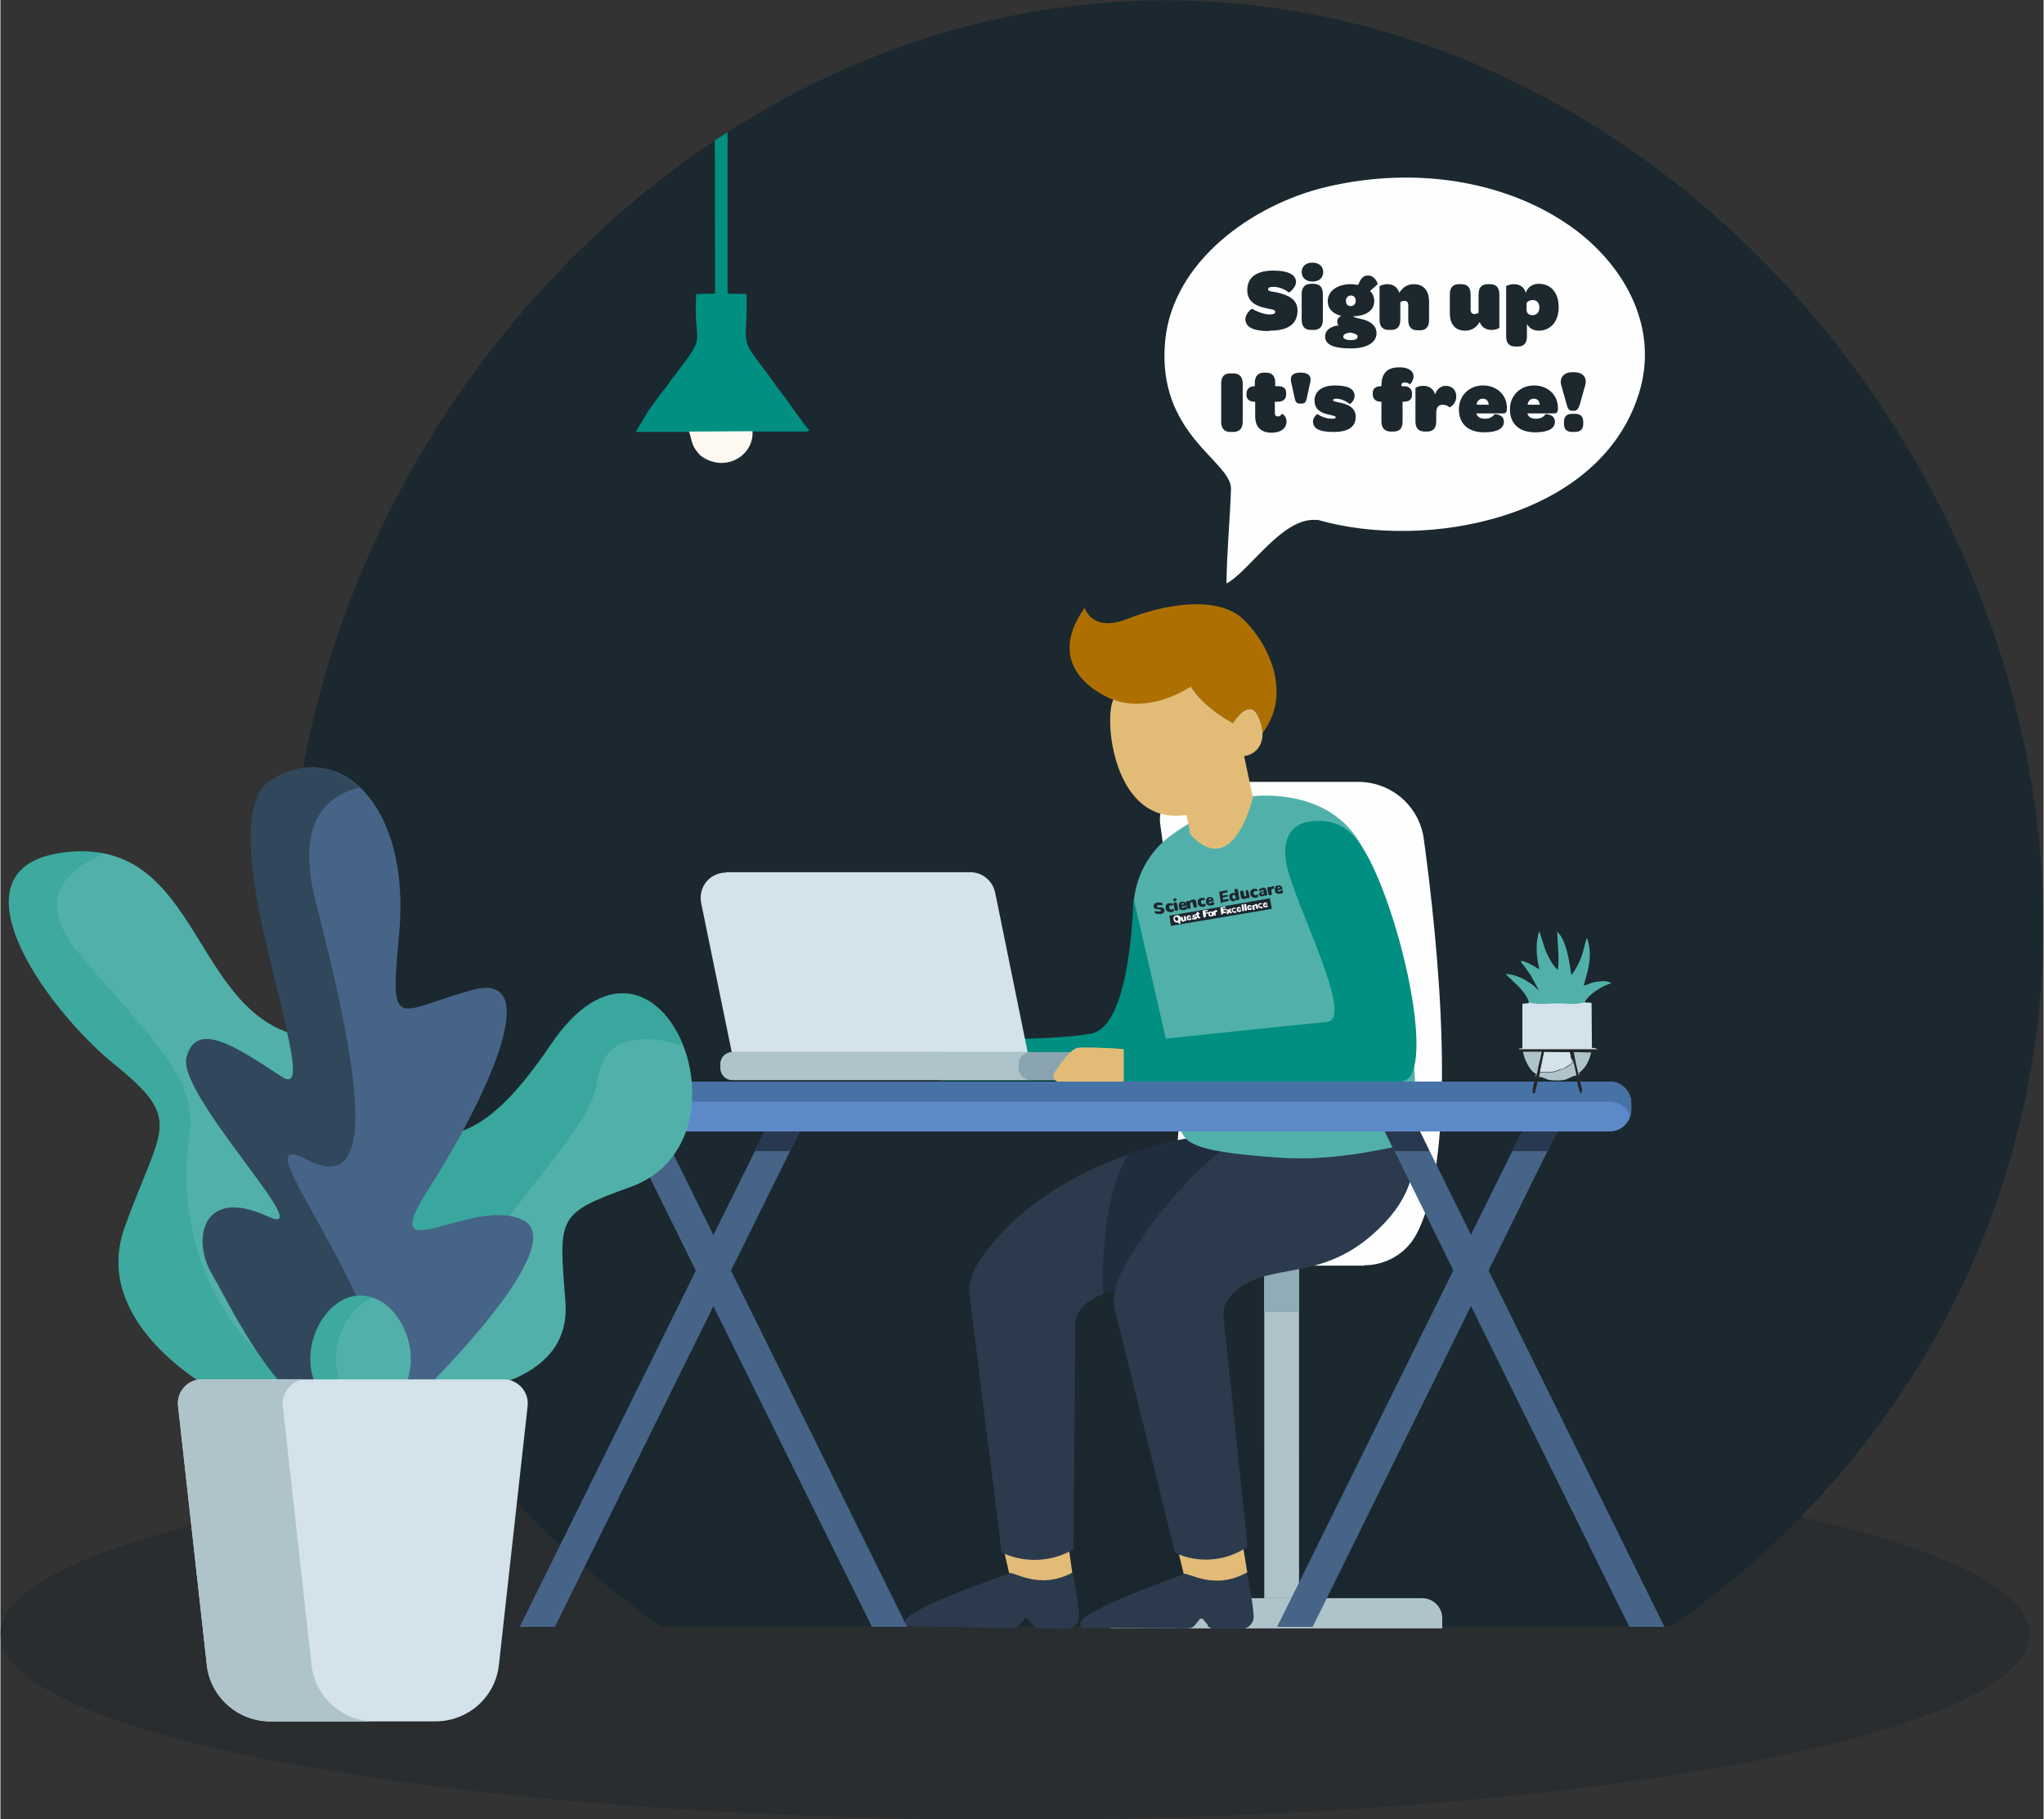 <?xml version="1.0" encoding="UTF-8"?>
<!DOCTYPE svg PUBLIC "-//W3C//DTD SVG 1.1//EN" "http://www.w3.org/Graphics/SVG/1.1/DTD/svg11.dtd">
<!-- Creator: CorelDRAW 2019 (64-Bit) -->
<svg xmlns="http://www.w3.org/2000/svg" xml:space="preserve" width="2.066in" height="1.839in" version="1.1" style="shape-rendering:geometricPrecision; text-rendering:geometricPrecision; image-rendering:optimizeQuality; fill-rule:evenodd; clip-rule:evenodd"
viewBox="0 0 54.06 48.14"
 xmlns:xlink="http://www.w3.org/1999/xlink"
 xmlns:xodm="http://www.corel.com/coreldraw/odm/2003">
 <rect x="0" y="0" width="54.06" height="48.14" fill="#333333" stroke="none"/>
 <defs>
  <style type="text/css">
   <![CDATA[
    .fil3 {fill:none;fill-rule:nonzero}
    .fil30 {fill:#FEFEFE}
    .fil1 {fill:#008F81}
    .fil29 {fill:#1C272E}
    .fil22 {fill:#252628}
    .fil21 {fill:#51B1AA}
    .fil23 {fill:#AFC3CA}
    .fil20 {fill:#D3E2EB}
    .fil2 {fill:#FDF9F0}
    .fil7 {fill:#FEFEFE;fill-rule:nonzero}
    .fil12 {fill:#008F81;fill-rule:nonzero}
    .fil0 {fill:#1B282F;fill-rule:nonzero}
    .fil28 {fill:#1C272E;fill-rule:nonzero}
    .fil10 {fill:#1F2D3F;fill-rule:nonzero}
    .fil19 {fill:#283850;fill-rule:nonzero}
    .fil9 {fill:#2B3B4D;fill-rule:nonzero}
    .fil18 {fill:#466487;fill-rule:nonzero}
    .fil17 {fill:#4672A5;fill-rule:nonzero}
    .fil24 {fill:#51B1AA;fill-rule:nonzero}
    .fil11 {fill:#51B1AA;fill-rule:nonzero}
    .fil16 {fill:#5D89C8;fill-rule:nonzero}
    .fil15 {fill:#8AA5AF;fill-rule:nonzero}
    .fil6 {fill:#90ACB6;fill-rule:nonzero}
    .fil13 {fill:#AD7000;fill-rule:nonzero}
    .fil5 {fill:#AFC3CA;fill-rule:nonzero}
    .fil14 {fill:#D3E2EB;fill-rule:nonzero}
    .fil8 {fill:#E2BC77;fill-rule:nonzero}
    .fil25 {fill:#008F81;fill-rule:nonzero;fill-opacity:0.251}
    .fil26 {fill:#008F81;fill-rule:nonzero;fill-opacity:0.29}
    .fil4 {fill:#1C272E;fill-rule:nonzero;fill-opacity:0.431}
    .fil27 {fill:#1B282F;fill-rule:nonzero;fill-opacity:0.478}
   ]]>
  </style>
    <clipPath id="id0" style="clip-rule:nonzero">
     <path d="M44.21 43.03l-26.73 0c-5.96,-4.11 -9.85,-10.88 -9.85,-18.54 0,-12.53 10.39,-24.48 23.21,-24.48 12.82,0 23.21,11.96 23.21,24.48 0,7.66 -3.89,14.44 -9.85,18.54z"/>
    </clipPath>
 </defs>
 <g id="Layer_x0020_1">
  <g id="_2102247929376">
   <path class="fil0" d="M44.21 43.03l-26.73 0c-5.96,-4.11 -9.85,-10.88 -9.85,-18.54 0,-12.53 10.39,-24.48 23.21,-24.48 12.82,0 23.21,11.96 23.21,24.48 0,7.66 -3.89,14.44 -9.85,18.54z"/>
   <g style="clip-path:url(#id0)">
    <g>
     <g>
      <path id="1" class="fil1" d="M21.37 11.42l-1.47 -0 -1.68 0.01 -1.41 -0 0.34 -0.57c0.06,-0.08 0.09,-0.12 0.15,-0.2 0.08,-0.12 0.19,-0.27 0.27,-0.36 0.07,-0.09 0.07,-0.09 0.13,-0.18 0.07,-0.11 0.08,-0.1 0.15,-0.2 0.9,-1.17 0.47,-0.69 0.56,-2.14l0.5 -0.01 -0.01 -4.98 0.34 0 -0 4.98 0.5 0.01c0.04,0.99 -0.14,1.15 0.16,1.58l0.55 0.74c0.06,0.08 0.08,0.12 0.13,0.19 0.23,0.27 0.65,0.92 0.82,1.09l-0.04 0.04z"/>
      <path class="fil2" d="M18.22 11.42l1.68 -0.01c0.03,0.46 -0.35,0.84 -0.83,0.84 -0.23,0 -0.49,-0.12 -0.6,-0.25 -0.19,-0.23 -0.16,-0.3 -0.25,-0.58z"/>
     </g>
    </g>
   </g>
   <path class="fil3" d="M44.21 43.03l-26.73 0c-5.96,-4.11 -9.85,-10.88 -9.85,-18.54 0,-12.53 10.39,-24.48 23.21,-24.48 12.82,0 23.21,11.96 23.21,24.48 0,7.66 -3.89,14.44 -9.85,18.54z"/>
   <path class="fil4" d="M-0 43.24c0,-2.71 12.02,-4.91 26.84,-4.91 14.82,0 26.84,2.2 26.84,4.91 0,2.71 -12.02,4.91 -26.84,4.91 -14.82,0 -26.84,-2.2 -26.84,-4.91z"/>
   <polygon class="fil5" points="33.44,42.29 34.36,42.29 34.36,33.49 33.44,33.49 "/>
   <polygon class="fil6" points="33.44,34.72 34.36,34.72 34.36,33.49 33.44,33.49 "/>
   <path class="fil5" d="M29.9 42.29l7.72 0c0.29,0 0.53,0.24 0.53,0.53l0 0.27 -8.78 0 0 -0.27c0,-0.29 0.24,-0.53 0.53,-0.53z"/>
   <path class="fil7" d="M36.08 33.49l-6.38 0c2.32,-0.83 1.42,-8.69 0.99,-11.66 -0.09,-0.6 0.38,-1.14 0.99,-1.14l4.25 0c0.87,0 1.61,0.64 1.73,1.5 0.37,2.7 0.96,8.31 -0.2,10.48 -0.27,0.5 -0.8,0.81 -1.37,0.81z"/>
   <polygon class="fil8" points="28.27,40.99 28.36,41.61 27.89,42.22 26.69,41.63 26.56,41.06 28.05,40.83 "/>
   <path class="fil9" d="M27.3 42.99l-0.12 -0.15c-0.02,-0.03 -0.07,-0.03 -0.09,-0l-0.12 0.15c-0.05,0.06 -0.12,0.09 -0.2,0.09l-2.79 -0.05c-0.05,-0.05 -0.07,-0.15 -0,-0.21 0.41,-0.41 2.61,-1.13 2.72,-1.19 0.11,-0.06 0.78,0.46 1.67,-0.02 0,0 0.14,0.7 0.17,1.15 0.01,0.18 -0.14,0.34 -0.32,0.34l-0.71 -0.01c-0.08,-0 -0.15,-0.04 -0.19,-0.1z"/>
   <path class="fil9" d="M33.4 30.47c0,0 1.16,1.28 -0.96,2.67 -1.49,0.98 -2.66,0.68 -3.6,1.27 -0.22,0.14 -0.39,0.35 -0.4,0.6l-0.05 5.99 -0.11 0.06c-0.56,0.28 -1.22,0.29 -1.79,0.02l-0.85 -6.83c-0.03,-0.47 0.22,-0.87 0.52,-1.24 1.62,-2.06 4.5,-2.76 5.22,-2.88 0.95,-0.16 2.02,0.34 2.02,0.34z"/>
   <polygon class="fil8" points="32.89,40.99 32.99,41.61 32.52,42.22 31.31,41.65 31.17,41.08 32.67,40.84 "/>
   <path class="fil9" d="M31.95 43l-0.13 -0.15c-0.02,-0.03 -0.07,-0.03 -0.09,0l-0.12 0.15c-0.05,0.06 -0.12,0.09 -0.2,0.09l-2.79 -0.01c-0.05,-0.05 -0.07,-0.15 -0.01,-0.21 0.4,-0.42 2.6,-1.16 2.7,-1.22 0.11,-0.06 0.79,0.45 1.67,-0.04 0,0 0.15,0.7 0.18,1.15 0.01,0.18 -0.13,0.34 -0.32,0.34l-0.71 -0c-0.08,-0 -0.15,-0.03 -0.2,-0.09z"/>
   <path class="fil9" d="M36.92 29.35c0,0 1.4,1.57 -0.63,3.33 -1.42,1.24 -2.7,0.71 -3.6,1.47 -0.21,0.18 -0.36,0.42 -0.33,0.69l0.64 6.09 -0.05 0.03c-0.56,0.36 -1.27,0.41 -1.87,0.13l-1.59 -6.42c-0.1,-0.49 0.11,-0.94 0.36,-1.38 1.41,-2.4 3.62,-3.83 4.37,-4.06 0.97,-0.3 2.69,0.12 2.69,0.12z"/>
   <path class="fil10" d="M29.17 34.24c0.11,-0.05 0.22,-0.08 0.33,-0.11 0.06,-0.29 0.2,-0.56 0.36,-0.83 0.7,-1.19 1.59,-2.14 2.41,-2.83 -0.51,-0.09 -0.77,-0.2 -0.91,-0.34 -0.28,0.05 -0.84,0.17 -1.52,0.41 -0.69,1.15 -0.69,3.03 -0.66,3.7z"/>
   <path class="fil11" d="M33.14 21.07c0,0 2.03,-0.27 2.87,1.31 0.84,1.58 2.1,7.76 1,7.95 -0.49,0.08 -1.78,0.41 -3.22,0.3 -1.98,-0.14 -2.41,-0.33 -2.55,-0.7l-1.26 -5.76c-0.03,-0.79 0.32,-1.56 0.96,-2.04 1.01,-0.76 2.21,-1.06 2.21,-1.06z"/>
   <path class="fil12" d="M29.99 23.77c-0.03,-0.01 -0.04,3.37 -1.13,3.58 -1.09,0.21 -4,0.14 -4,0.14l0 1.1 6.23 0c-0.37,-1.61 -0.74,-3.22 -1.11,-4.83z"/>
   <path class="fil8" d="M31.49 22.09l-0.25 -1.23 1.59 -1.21 0.31 1.45c0,0 -0.5,2.21 -1.65,0.99z"/>
   <path class="fil13" d="M29.46 18.52c0,0 0.83,0.41 2.05,-0.34 0,0 0.28,0.51 1.1,0.96 0,0 0.43,-0.71 0.67,-0.18 0.07,0.16 0.11,0.31 0.11,0.44 0.77,-0.99 0.23,-2.29 -0.49,-3 -0.68,-0.67 -2.14,-0.4 -3.06,-0.03 -0.97,0.39 -1.15,-0.29 -1.15,-0.29 -1.23,1.73 0.76,2.44 0.76,2.44z"/>
   <path class="fil8" d="M32.61 19.14c0,0 0.43,-0.71 0.67,-0.18 0.3,0.65 -0.04,1.05 -0.44,1.05 0,0 -0.32,1.68 -1.87,1.57 -1.55,-0.12 -1.77,-2.6 -1.52,-3.07 0,0 0.83,0.41 2.05,-0.34 0,0 0.28,0.51 1.1,0.96z"/>
   <path class="fil14" d="M19.2 23.08l6.46 0c0.32,0 0.59,0.22 0.66,0.54l0.86 4.22 -7.83 0 -0.81 -3.95c-0.08,-0.42 0.23,-0.8 0.66,-0.8z"/>
   <path class="fil15" d="M19.37 27.84l10.68 0c0.18,0 0.32,0.14 0.32,0.32l0 0.1c0,0.18 -0.14,0.32 -0.32,0.32l-10.68 0c-0.18,0 -0.32,-0.14 -0.32,-0.32l0 -0.1c0,-0.18 0.14,-0.32 0.32,-0.32z"/>
   <path class="fil5" d="M19.37 27.84l7.89 0c-0.18,0 -0.32,0.14 -0.32,0.32l0 0.1c0,0.18 0.14,0.32 0.32,0.32l-7.89 0c-0.18,0 -0.32,-0.14 -0.32,-0.32l0 -0.1c0,-0.18 0.14,-0.32 0.32,-0.32z"/>
   <path class="fil12" d="M29.71 27.61c1.26,-0.15 4.79,-0.51 5.39,-0.57 0.76,-0.08 -0.89,-3.16 -1.08,-4.21 -0.18,-1.05 0.62,-1.09 0.62,-1.09 0.45,-0.06 0.95,0 1.37,0.64 0.86,1.3 1.82,5.12 1.32,6.06 -0.06,0.11 -0.18,0.18 -0.3,0.18l-7.31 0 0 -1.01z"/>
   <path class="fil8" d="M29.71 28.63l-1.69 0c-0.13,0 -0.2,-0.14 -0.13,-0.25 0.16,-0.24 0.41,-0.59 0.59,-0.65 0.11,-0.03 0.93,-0 1.24,0.03l0 0.87z"/>
   <path class="fil16" d="M14.74 28.62l27.84 0c0.31,0 0.57,0.25 0.57,0.57l0 0.18c0,0.31 -0.25,0.57 -0.57,0.57l-27.84 0c-0.31,0 -0.57,-0.25 -0.57,-0.57l0 -0.18c0,-0.31 0.25,-0.57 0.57,-0.57z"/>
   <path class="fil17" d="M14.74 28.62l27.84 0c0.31,0 0.57,0.25 0.57,0.57l0 0.18c0,0.06 -0.01,0.12 -0.03,0.17 -0.07,-0.23 -0.28,-0.39 -0.54,-0.39l-27.84 0c-0.25,0 -0.46,0.17 -0.54,0.39 -0.02,-0.05 -0.03,-0.11 -0.03,-0.17l0 -0.18c0,-0.31 0.25,-0.57 0.57,-0.57z"/>
   <polygon class="fil18" points="33.78,43.05 34.72,43.05 41.19,29.94 40.26,29.94 "/>
   <polygon class="fil18" points="44.03,43.05 43.1,43.05 36.63,29.94 37.56,29.94 "/>
   <polygon class="fil18" points="13.74,43.05 14.67,43.05 21.15,29.94 20.22,29.94 "/>
   <polygon class="fil18" points="23.99,43.05 23.06,43.05 16.58,29.94 17.51,29.94 "/>
   <polygon class="fil19" points="40,30.46 40.26,29.94 41.19,29.94 40.93,30.46 "/>
   <polygon class="fil19" points="36.88,30.46 36.63,29.94 37.56,29.94 37.81,30.46 "/>
   <polygon class="fil19" points="19.96,30.46 20.22,29.94 21.15,29.94 20.89,30.46 "/>
   <polygon class="fil19" points="16.84,30.46 16.58,29.94 17.51,29.94 17.77,30.46 "/>
   <path class="fil20" d="M42.24 27.77l-2.06 -0c0.04,-0.02 -0.06,-0.03 0.09,-0.03l-0 -1.18c0.23,-0.02 0.14,0 0.18,-0.05 0.14,0.07 0.53,0.03 0.73,0.03 0.19,0 0.59,0.04 0.73,-0.03 0.06,0.04 0,0.01 0.08,0.02 0.04,0 0.05,-0 0.11,0.01l0.01 1.19c0.01,0 0.05,-0 0.06,0l0.08 0.03z"/>
   <path class="fil21" d="M41.9 26.52c-0.14,0.07 -0.54,0.03 -0.73,0.03 -0.19,-0 -0.59,0.04 -0.73,-0.03 -0.07,-0.31 -0.56,-0.66 -0.61,-0.75 0.28,0.02 0.5,0.14 0.71,0.29 0.06,0.04 0.12,0.12 0.17,0.15l-0.22 -0.4c-0.04,-0.06 -0.08,-0.12 -0.13,-0.19 -0.03,-0.04 -0.03,-0.04 -0.06,-0.08 -0.05,-0.05 -0.05,-0.05 -0.07,-0.12 0.12,0.02 0.27,0.1 0.37,0.16 0.02,0.01 0.03,0.02 0.05,0.03 0.06,0.03 0.01,0.01 0.07,0.04 -0.08,-0.34 -0.11,-0.65 -0.01,-1 0,0 0.01,0.01 0.01,0.01 0,0.01 0.01,0.01 0.01,0.02l0.08 0.25c0.03,0.1 0.06,0.2 0.1,0.28 0.05,0.11 0.18,0.38 0.3,0.45 0.04,-0.34 -0.01,-0.68 -0.02,-1.01 0.3,0.28 0.35,1.09 0.38,1.15 0.35,-0.48 0.32,-0.82 0.41,-0.98 0.17,0.48 0.01,0.9 -0.09,1.26 0.12,-0.02 0.18,-0.08 0.34,-0.1 0.14,-0.02 0.3,-0.04 0.39,0.04 -0.23,0.06 -0.59,0.29 -0.69,0.48z"/>
   <path class="fil20" d="M41.57 28c0,0.08 0.01,0.04 0.02,0.12 -0.03,0.02 -0.05,0.05 -0.08,0.06l-0.07 0.04c-0,0 -0.01,0.01 -0.01,0.01 -0.15,0.1 -0.09,0.03 -0.2,0.08 -0.15,0.07 -0.3,0.07 -0.5,0.05l0.11 -0.53 0.69 0.01 0.03 0.16z"/>
   <path class="fil22" d="M42.08 27.84l-0.46 -0.01c0.02,0.12 0.11,0.56 0.15,0.63 0.01,0.22 0.11,0.33 0.07,0.46 -0,0 -0,0.01 -0.01,0.02 -0.09,-0.08 -0.11,-0.36 -0.15,-0.49 -0.02,-0.11 -0.06,-0.38 -0.12,-0.45l-0.03 -0.16 -0.69 -0.01 -0.11 0.53 -0.03 0.13 -0.08 0.36c-0.04,0.13 -0,0.07 -0.07,0.08 -0.04,-0.09 0.05,-0.3 0.05,-0.41 0.05,-0.06 0.07,-0.23 0.09,-0.33 0.03,-0.11 0.06,-0.24 0.08,-0.35l-0.49 0 -0.1 -0c-0.02,-0.03 -0.02,-0.01 -0.02,-0.07l2.06 0 -0.02 0.07 -0.13 0z"/>
   <path class="fil23" d="M41.69 28.46c-0.18,0.03 -0.2,0.13 -0.47,0.13 -0.1,0 -0.18,0 -0.27,-0.02 -0.1,-0.03 -0.15,-0.08 -0.24,-0.07l0.03 -0.13c0.19,0.03 0.35,0.02 0.5,-0.05 0.11,-0.05 0.04,0.01 0.2,-0.08 0,-0 0.01,-0.01 0.01,-0.01l0.07 -0.04c0.03,-0.02 0.05,-0.04 0.08,-0.06 -0.01,-0.08 -0.02,-0.04 -0.02,-0.12 0.05,0.07 0.1,0.35 0.12,0.45z"/>
   <path class="fil23" d="M40.61 28.52l0.02 -0.1 -0.07 -0.05c-0.1,-0.07 -0.26,-0.37 -0.27,-0.54l0.49 -0c-0.02,0.12 -0.05,0.24 -0.08,0.35 -0.02,0.1 -0.04,0.27 -0.09,0.33z"/>
   <path class="fil23" d="M41.78 28.47c-0.05,-0.07 -0.13,-0.51 -0.15,-0.63l0.46 0.01c-0.07,0.28 -0.16,0.41 -0.32,0.54l0.01 0.09z"/>
   <path class="fil24" d="M5.9 36.94c0,0 -3.58,-1.78 -2.61,-4.47 0.97,-2.69 1.58,-2.81 -0.29,-4.32 -1.86,-1.52 -4.55,-5.33 -1.15,-5.61 3.41,-0.29 3.24,4.24 6.07,4.87 2.84,0.63 4.38,12.49 -2.03,9.54z"/>
   <path class="fil25" d="M8.72 37.2c-0.69,0.32 -1.61,0.29 -2.82,-0.27 0,0 -3.58,-1.78 -2.61,-4.47 0.97,-2.69 1.58,-2.81 -0.29,-4.32 -1.86,-1.52 -4.55,-5.33 -1.15,-5.61 0.34,-0.03 0.64,-0.01 0.91,0.05 -0.96,0.4 -1.91,1.19 -0.68,2.65 2.05,2.44 3.15,3.29 2.91,4.87 -0.23,1.54 -0.1,5.02 3.71,7.1z"/>
   <path class="fil24" d="M11.97 36.85c0,0 3.15,-0.11 2.98,-2.38 -0.17,-2.26 -0.26,-2.35 1.72,-3.06 3.49,-1.26 0.73,-7.97 -2.12,-3.75 -1.98,2.93 -2.84,2.27 -4.12,2.5 -1.29,0.23 -4.1,7.7 1.55,6.69z"/>
   <path class="fil26" d="M10.42 30.16c1.29,-0.23 2.15,0.43 4.12,-2.5 1.49,-2.21 2.96,-1.42 3.52,0.01 -0.84,-0.26 -2.11,-0.41 -2.27,0.95 -0.21,1.77 -4.35,4.68 -4.26,8.29 -0.06,0.01 -0.11,0.01 -0.16,0.01 -0.6,-1.59 -1.4,-3.65 -2.08,-5.41 0.36,-0.76 0.8,-1.3 1.13,-1.36z"/>
   <path class="fil18" d="M11.24 36.75c0,0 3.91,-3.82 2.58,-4.47 -1.33,-0.64 -3.95,1.46 -2.49,-0.82 1.46,-2.28 3.16,-5.82 1.14,-5.26 -2.02,0.56 -2.17,1.17 -1.92,-1.48 0.32,-3.43 -1.59,-5.2 -3.39,-4.08 -1.8,1.12 1.55,8.68 0.3,7.86 -1.25,-0.82 -2.28,-1.5 -2.53,-0.52 -0.26,0.99 3.57,4.87 2.15,4.21 -1.76,-0.82 -2.02,0.64 -1.46,1.55 0.56,0.9 2.88,6.27 5.63,3.01z"/>
   <path class="fil27" d="M5.61 33.74c-0.56,-0.9 -0.3,-2.36 1.46,-1.55 1.42,0.66 -2.41,-3.22 -2.15,-4.21 0.26,-0.99 1.29,-0.3 2.53,0.52 1.25,0.82 -2.1,-6.74 -0.3,-7.86 0.84,-0.52 1.7,-0.41 2.35,0.2 -0.93,0.23 -1.68,0.98 -1.16,3.01 1.1,4.3 1.77,7.88 -0.24,6.83 -1.89,-0.99 2.19,3.57 2.24,6.86 -2.34,1.34 -4.23,-2.99 -4.73,-3.79z"/>
   <path class="fil24" d="M8.2 35.96c0,-0.84 0.59,-1.68 1.33,-1.68 0.73,0 1.33,0.84 1.33,1.68 0,0.84 -0.59,1.52 -1.33,1.52 -0.73,0 -1.33,-0.68 -1.33,-1.52z"/>
   <path class="fil25" d="M9.53 34.27c0.12,0 0.23,0.02 0.34,0.06 -0.57,0.21 -0.99,0.91 -0.99,1.62 0,0.71 0.42,1.3 0.99,1.47 -0.11,0.03 -0.22,0.05 -0.34,0.05 -0.73,0 -1.33,-0.68 -1.33,-1.52 0,-0.84 0.59,-1.68 1.33,-1.68z"/>
   <path class="fil14" d="M13.95 37.2l-0.76 6.85c-0.09,0.86 -0.82,1.5 -1.68,1.5l-4.37 0c-0.86,0 -1.59,-0.65 -1.68,-1.5l-0.76 -6.85c-0.04,-0.37 0.25,-0.7 0.63,-0.7l7.99 0c0.37,0 0.67,0.33 0.63,0.7z"/>
   <path class="fil5" d="M5.33 36.5l2.77 0c-0.37,0 -0.67,0.33 -0.63,0.7l0.76 6.85c0.09,0.86 0.82,1.5 1.68,1.5l-2.77 0c-0.86,0 -1.59,-0.65 -1.68,-1.5l-0.76 -6.85c-0.04,-0.37 0.25,-0.7 0.63,-0.7z"/>
   <path class="fil28" d="M30.68 24.18c-0.02,0 -0.05,0.01 -0.07,0 -0.02,-0 -0.04,-0.01 -0.05,-0.01 -0.01,-0 -0.01,-0.01 -0.01,-0.01 -0,-0 -0,-0.01 -0.01,-0.02 -0,-0.01 -0,-0.02 0,-0.02 0,-0.01 0.01,-0.01 0.02,-0.01 0,-0 0.01,-0 0.01,-0 0,0 0.01,0 0.01,0 0.01,0 0.03,0.01 0.04,0.01 0.01,0 0.03,0 0.04,-0 0.02,-0 0.03,-0.01 0.04,-0.01 0.01,-0.01 0.01,-0.01 0.01,-0.02 -0,-0.01 -0.01,-0.01 -0.02,-0.02 -0.01,-0 -0.03,-0.01 -0.05,-0.01 -0.03,-0 -0.05,-0 -0.07,-0.01 -0.02,-0.01 -0.03,-0.01 -0.04,-0.02 -0.01,-0.01 -0.01,-0.02 -0.02,-0.04 -0,-0.02 -0,-0.04 0.01,-0.05 0.01,-0.02 0.02,-0.03 0.04,-0.04 0.02,-0.01 0.04,-0.02 0.06,-0.02 0.02,-0 0.04,-0 0.06,-0 0.02,0 0.03,0.01 0.05,0.01 0.01,0 0.01,0.01 0.01,0.01 0,0 0,0.01 0.01,0.02 0,0.01 0,0.02 -0,0.02 -0,0.01 -0.01,0.01 -0.02,0.01 -0,0 -0.01,0 -0.01,0 -0,-0 -0.01,-0 -0.01,-0 -0,-0 -0.01,-0 -0.01,-0 -0.01,-0 -0.02,-0 -0.03,-0 -0.01,-0 -0.02,0 -0.03,0 -0.01,0 -0.03,0.01 -0.03,0.01 -0.01,0.01 -0.01,0.02 -0.01,0.03 0,0.01 0,0.01 0.01,0.01 0,0 0.01,0.01 0.02,0.01 0.01,0 0.02,0 0.04,0 0.03,0 0.05,0 0.07,0.01 0.02,0.01 0.03,0.01 0.04,0.02 0.01,0.01 0.01,0.02 0.02,0.04 0,0.02 0,0.04 -0.01,0.05 -0.01,0.02 -0.02,0.03 -0.04,0.04 -0.02,0.01 -0.04,0.02 -0.07,0.02zm0.28 -0.05c-0.04,0.01 -0.06,0 -0.09,-0.02 -0.02,-0.02 -0.04,-0.04 -0.04,-0.08 -0,-0.02 -0,-0.04 0,-0.06 0.01,-0.02 0.02,-0.03 0.04,-0.05 0.02,-0.01 0.04,-0.02 0.06,-0.02 0.01,-0 0.02,-0 0.04,-0 0.01,0 0.02,0 0.04,0.01 0.01,0 0.02,0.01 0.02,0.02 0,0.01 0,0.02 -0,0.02 -0,0.01 -0.01,0.01 -0.02,0.01 -0,0 -0.01,0 -0.01,0 -0,-0 -0.01,-0 -0.01,-0 -0.01,-0 -0.01,-0 -0.02,-0 -0,-0 -0.01,-0 -0.01,0 -0.03,0 -0.04,0.03 -0.03,0.06 0,0.02 0.01,0.03 0.02,0.04 0.01,0.01 0.02,0.01 0.03,0.01 0.01,-0 0.01,-0 0.01,-0 0,-0 0.01,-0 0.01,-0.01 0.01,-0 0.01,-0.01 0.01,-0.01 0,-0 0.01,-0 0.01,-0 0.01,-0 0.01,0 0.02,0.01 0.01,0.01 0.01,0.01 0.01,0.02 0,0.01 0,0.01 -0,0.02 -0,0.01 -0,0.01 -0.01,0.01 -0.02,0.02 -0.04,0.03 -0.07,0.03zm0.16 -0.03c-0.01,0 -0.02,0 -0.03,-0 -0.01,-0 -0.01,-0.01 -0.02,-0.03l-0.03 -0.15c-0,-0.01 0,-0.02 0.01,-0.03 0.01,-0.01 0.02,-0.01 0.03,-0.01 0.01,-0 0.02,-0 0.03,0 0.01,0 0.01,0.01 0.02,0.03l0.03 0.15c0,0.01 -0,0.02 -0.01,0.03 -0.01,0.01 -0.02,0.01 -0.03,0.01zm-0.04 -0.25c-0.01,0 -0.02,0 -0.03,-0 -0.01,-0.01 -0.01,-0.01 -0.02,-0.03 -0,-0.01 0,-0.02 0.01,-0.03 0.01,-0.01 0.02,-0.01 0.03,-0.02 0.01,-0 0.02,-0 0.03,0 0.01,0.01 0.01,0.01 0.02,0.03 0,0.01 -0,0.02 -0.01,0.03 -0.01,0.01 -0.02,0.01 -0.03,0.02zm0.29 0.14c0.01,-0 0.01,0 0.02,0.01 0.01,0 0.01,0.01 0.01,0.02 0,0.01 -0,0.02 -0.01,0.03 -0.01,0.01 -0.02,0.01 -0.03,0.02 -0.01,0.01 -0.03,0.01 -0.04,0.01 -0.02,0 -0.05,0 -0.07,-0 -0.02,-0.01 -0.04,-0.02 -0.05,-0.03 -0.01,-0.02 -0.02,-0.03 -0.02,-0.06 -0,-0.02 -0,-0.04 0,-0.06 0.01,-0.02 0.02,-0.03 0.03,-0.05 0.02,-0.01 0.03,-0.02 0.05,-0.02 0.02,-0 0.04,-0 0.06,0 0.02,0.01 0.03,0.02 0.04,0.03 0.01,0.01 0.02,0.03 0.02,0.05 0,0.01 0,0.01 -0,0.02 -0,0 -0.01,0.01 -0.01,0.01l-0.12 0.02c0,0.01 0.01,0.02 0.02,0.03 0.01,0 0.02,0.01 0.03,0 0.01,-0 0.01,-0 0.02,-0.01 0.01,-0 0.01,-0.01 0.02,-0.01 0,-0 0.01,-0 0.01,-0.01 0,-0 0.01,-0 0.01,-0zm-0.09 -0.09c-0.01,0 -0.02,0.01 -0.02,0.01 -0.01,0.01 -0.01,0.02 -0.01,0.03l0.07 -0.01c-0.01,-0.03 -0.02,-0.04 -0.04,-0.03zm0.27 -0.1c0.03,-0 0.05,-0 0.06,0.01 0.02,0.01 0.03,0.04 0.03,0.07l0.02 0.1c0,0.01 -0,0.02 -0.01,0.03 -0.01,0.01 -0.01,0.01 -0.03,0.01 -0.01,0 -0.02,0 -0.03,-0 -0.01,-0.01 -0.01,-0.01 -0.02,-0.02l-0.02 -0.09c-0,-0.01 -0.01,-0.02 -0.01,-0.03 -0.01,-0.01 -0.01,-0.01 -0.02,-0.01 -0.01,0 -0.02,0.01 -0.03,0.02 -0.01,0.01 -0.01,0.02 -0.01,0.03l0.01 0.09c0,0.01 -0,0.02 -0.01,0.03 -0.01,0.01 -0.01,0.01 -0.03,0.01 -0.01,0 -0.02,0 -0.03,-0 -0.01,-0.01 -0.01,-0.01 -0.02,-0.02l-0.03 -0.15c-0,-0.01 0,-0.02 0.01,-0.03 0.01,-0.01 0.02,-0.01 0.03,-0.01 0.01,-0 0.02,-0 0.03,0 0.01,0.01 0.01,0.01 0.01,0.02 0.01,-0.01 0.01,-0.02 0.03,-0.03 0.01,-0.01 0.02,-0.01 0.04,-0.02zm0.26 0.19c-0.04,0.01 -0.06,0 -0.09,-0.02 -0.02,-0.02 -0.04,-0.04 -0.04,-0.08 -0,-0.02 -0,-0.04 0,-0.06 0.01,-0.02 0.02,-0.03 0.04,-0.05 0.02,-0.01 0.04,-0.02 0.06,-0.02 0.01,-0 0.03,-0 0.04,-0 0.01,0 0.02,0 0.03,0.01 0.01,0 0.02,0.01 0.02,0.02 0,0.01 0,0.02 -0,0.02 -0,0.01 -0.01,0.01 -0.02,0.01 -0,0 -0.01,0 -0.01,0 -0,-0 -0.01,-0 -0.01,-0 -0.01,-0 -0.01,-0 -0.02,-0 -0,-0 -0.01,-0 -0.01,0 -0.03,0 -0.04,0.03 -0.03,0.06 0,0.02 0.01,0.03 0.02,0.04 0.01,0.01 0.02,0.01 0.03,0.01 0,-0 0.01,-0 0.01,-0 0,-0 0.01,-0 0.01,-0.01 0.01,-0 0.01,-0.01 0.01,-0.01 0,-0 0.01,-0 0.01,-0 0.01,-0 0.01,0 0.02,0.01 0.01,0 0.01,0.01 0.01,0.02 0,0.01 0,0.01 -0,0.02 -0,0 -0,0.01 -0.01,0.01 -0.02,0.02 -0.04,0.03 -0.07,0.03zm0.28 -0.12c0.01,-0 0.01,0 0.02,0.01 0.01,0 0.01,0.01 0.01,0.02 0,0.01 -0,0.02 -0.01,0.03 -0.01,0.01 -0.02,0.01 -0.03,0.02 -0.01,0.01 -0.03,0.01 -0.04,0.01 -0.02,0 -0.05,0 -0.07,-0 -0.02,-0.01 -0.04,-0.02 -0.05,-0.03 -0.01,-0.02 -0.02,-0.03 -0.02,-0.06 -0,-0.02 -0,-0.04 0,-0.06 0.01,-0.02 0.02,-0.03 0.03,-0.05 0.01,-0.01 0.03,-0.02 0.05,-0.02 0.02,-0 0.04,-0 0.06,0 0.02,0.01 0.03,0.02 0.04,0.03 0.01,0.01 0.02,0.03 0.02,0.05 0,0.01 0,0.01 -0,0.02 -0,0 -0.01,0.01 -0.01,0.01l-0.12 0.02c0,0.01 0.01,0.02 0.02,0.03 0.01,0 0.02,0.01 0.03,0 0.01,-0 0.01,-0 0.02,-0.01 0.01,-0 0.01,-0.01 0.02,-0.01 0,-0 0.01,-0 0.01,-0.01 0,-0 0.01,-0 0.01,-0zm-0.09 -0.09c-0.01,0 -0.02,0.01 -0.02,0.01 -0.01,0.01 -0.01,0.02 -0.01,0.03l0.07 -0.01c-0.01,-0.03 -0.02,-0.04 -0.04,-0.03zm0.33 0.12c-0.01,0 -0.02,0 -0.03,-0 -0.01,-0.01 -0.01,-0.01 -0.01,-0.03l-0.04 -0.24c-0,-0.01 -0,-0.02 0,-0.03 0.01,-0.01 0.01,-0.01 0.03,-0.01l0.15 -0.03c0.01,-0 0.02,-0 0.03,0 0.01,0 0.01,0.01 0.01,0.02 0,0.02 -0.01,0.03 -0.03,0.04l-0.11 0.02 0.01 0.06 0.1 -0.02c0.03,-0 0.04,0 0.04,0.02 0,0.01 -0,0.02 -0.01,0.02 -0.01,0.01 -0.01,0.01 -0.03,0.01l-0.1 0.02 0.01 0.06 0.11 -0.02c0.03,-0 0.04,0 0.04,0.03 0,0.01 -0,0.02 -0.01,0.02 -0.01,0.01 -0.01,0.01 -0.03,0.01l-0.15 0.03zm0.36 -0.38c0.01,-0 0.02,-0 0.03,0 0.01,0.01 0.01,0.01 0.02,0.02l0.04 0.24c0,0.01 -0,0.02 -0.01,0.03 -0.01,0.01 -0.01,0.01 -0.03,0.01 -0.01,0 -0.02,0 -0.03,-0 -0.01,-0 -0.01,-0.01 -0.02,-0.02 -0,0.01 -0.01,0.02 -0.02,0.03 -0.01,0.01 -0.02,0.01 -0.04,0.02 -0.02,0 -0.04,0 -0.05,-0.01 -0.02,-0.01 -0.03,-0.02 -0.04,-0.03 -0.01,-0.02 -0.02,-0.04 -0.02,-0.06 -0,-0.02 -0,-0.04 0,-0.06 0.01,-0.02 0.01,-0.03 0.03,-0.04 0.01,-0.01 0.03,-0.02 0.05,-0.02 0.01,-0 0.03,-0 0.04,0 0.01,0 0.02,0.01 0.03,0.02l-0.02 -0.09c-0,-0.01 0,-0.02 0.01,-0.03 0.01,-0.01 0.01,-0.01 0.03,-0.01zm-0.04 0.27c0.01,-0 0.02,-0.01 0.03,-0.02 0.01,-0.01 0.01,-0.02 0,-0.04 -0,-0.02 -0.01,-0.03 -0.02,-0.04 -0.01,-0.01 -0.02,-0.01 -0.03,-0.01 -0.01,0 -0.02,0.01 -0.03,0.02 -0.01,0.01 -0.01,0.02 -0,0.04 0,0.02 0.01,0.03 0.02,0.04 0.01,0.01 0.02,0.01 0.03,0.01zm0.32 -0.23c0.01,-0 0.02,-0 0.03,0 0.01,0.01 0.01,0.01 0.02,0.02l0.03 0.15c0,0.01 -0,0.02 -0.01,0.03 -0.01,0.01 -0.02,0.01 -0.03,0.01 -0.01,0 -0.02,0 -0.03,-0 -0.01,-0 -0.01,-0.01 -0.01,-0.02 -0,0.01 -0.01,0.02 -0.02,0.03 -0.01,0.01 -0.02,0.01 -0.03,0.01 -0.03,0 -0.05,0 -0.07,-0.01 -0.02,-0.01 -0.03,-0.04 -0.03,-0.07l-0.02 -0.1c-0,-0.01 0,-0.02 0.01,-0.03 0.01,-0.01 0.01,-0.01 0.03,-0.01 0.01,-0 0.02,-0 0.03,0 0.01,0.01 0.01,0.01 0.02,0.02l0.02 0.1c0,0.02 0.01,0.03 0.03,0.03 0.01,-0 0.02,-0.01 0.02,-0.02 0.01,-0.01 0.01,-0.02 0,-0.03l-0.01 -0.09c-0,-0.01 0,-0.02 0.01,-0.03 0.01,-0.01 0.01,-0.01 0.03,-0.01zm0.23 0.19c-0.04,0.01 -0.06,0 -0.09,-0.02 -0.02,-0.02 -0.04,-0.04 -0.04,-0.08 -0,-0.02 -0,-0.04 0,-0.06 0.01,-0.02 0.02,-0.03 0.04,-0.05 0.02,-0.01 0.04,-0.02 0.06,-0.02 0.01,-0 0.03,-0 0.04,-0 0.01,0 0.02,0 0.03,0.01 0.01,0 0.02,0.01 0.02,0.02 0,0.01 0,0.02 -0,0.02 -0,0.01 -0.01,0.01 -0.02,0.01 -0,0 -0.01,0 -0.01,0 -0,-0 -0.01,-0 -0.01,-0 -0.01,-0 -0.01,-0 -0.02,-0 -0,-0 -0.01,-0 -0.01,0 -0.03,0.01 -0.04,0.03 -0.03,0.06 0,0.02 0.01,0.03 0.02,0.04 0.01,0.01 0.02,0.01 0.03,0.01 0,-0 0.01,-0 0.01,-0 0,-0 0.01,-0 0.01,-0.01 0.01,-0 0.01,-0.01 0.01,-0.01 0,-0 0.01,-0 0.01,-0 0.01,-0 0.01,0 0.02,0.01 0.01,0 0.01,0.01 0.01,0.02 0,0.01 0,0.01 -0,0.02 -0,0 -0,0.01 -0.01,0.01 -0.02,0.02 -0.04,0.03 -0.07,0.03zm0.18 -0.26c0.03,-0.01 0.06,-0 0.08,0.01 0.02,0.01 0.03,0.04 0.04,0.07l0.02 0.09c0,0.01 0,0.02 -0.01,0.03 -0.01,0.01 -0.01,0.01 -0.03,0.01 -0.01,0 -0.02,0 -0.03,-0 -0.01,-0 -0.01,-0.01 -0.01,-0.02 -0,0.01 -0.01,0.02 -0.02,0.03 -0.01,0.01 -0.02,0.01 -0.03,0.01 -0.02,0 -0.03,0 -0.04,-0 -0.01,-0 -0.02,-0.01 -0.03,-0.02 -0.01,-0.01 -0.01,-0.02 -0.02,-0.03 -0,-0.02 -0,-0.03 0.01,-0.04 0.01,-0.01 0.02,-0.02 0.04,-0.03 0.02,-0.01 0.04,-0.01 0.07,-0.02l0.01 -0 -0 -0.01c-0,-0.01 -0.01,-0.02 -0.01,-0.02 -0.01,-0 -0.01,-0 -0.02,-0 -0.01,0 -0.03,0.01 -0.05,0.02 -0.01,0 -0.01,0.01 -0.02,0.01 -0.01,0 -0.01,-0 -0.02,-0 -0.01,-0 -0.01,-0.01 -0.01,-0.02 -0,-0.01 -0,-0.01 0,-0.02 0,-0 0.01,-0.01 0.01,-0.01 0.01,-0.01 0.02,-0.01 0.04,-0.02 0.02,-0.01 0.03,-0.01 0.05,-0.01zm0.02 0.18c0.01,-0 0.02,-0.01 0.02,-0.02 0.01,-0.01 0.01,-0.02 0.01,-0.03l-0 -0.01 -0.01 0c-0.02,0 -0.03,0.01 -0.04,0.01 -0.01,0 -0.01,0.01 -0.01,0.02 0,0.01 0,0.01 0.01,0.02 0,0 0.01,0 0.02,0zm0.26 -0.22c0.01,-0 0.02,-0 0.03,0 0.01,0 0.01,0.01 0.01,0.02 0,0.01 0,0.02 -0,0.03 -0,0.01 -0.01,0.01 -0.03,0.02l-0.01 0c-0.01,0 -0.02,0.01 -0.03,0.02 -0,0.01 -0.01,0.02 -0,0.03l0.01 0.08c0,0.01 -0,0.02 -0.01,0.03 -0.01,0.01 -0.02,0.01 -0.03,0.01 -0.01,0 -0.02,0 -0.03,-0 -0.01,-0 -0.01,-0.01 -0.02,-0.03l-0.03 -0.15c-0,-0.01 0,-0.02 0.01,-0.03 0.01,-0.01 0.01,-0.01 0.03,-0.01 0.01,-0 0.02,-0 0.03,0 0.01,0 0.01,0.01 0.01,0.02l0 0.01c0,-0.01 0.01,-0.03 0.02,-0.03 0.01,-0.01 0.02,-0.01 0.03,-0.02l0.01 -0zm0.25 0.11c0.01,-0 0.01,0 0.02,0.01 0.01,0 0.01,0.01 0.01,0.02 0,0.01 -0,0.02 -0.01,0.03 -0.01,0.01 -0.02,0.01 -0.03,0.02 -0.01,0.01 -0.03,0.01 -0.04,0.01 -0.02,0 -0.05,0 -0.07,-0 -0.02,-0.01 -0.04,-0.02 -0.05,-0.03 -0.01,-0.02 -0.02,-0.03 -0.02,-0.06 -0,-0.02 -0,-0.04 0,-0.06 0.01,-0.02 0.02,-0.03 0.03,-0.05 0.01,-0.01 0.03,-0.02 0.05,-0.02 0.02,-0 0.04,-0 0.06,0 0.02,0.01 0.03,0.02 0.04,0.03 0.01,0.01 0.02,0.03 0.02,0.05 0,0.01 0,0.01 -0,0.02 -0,0 -0.01,0.01 -0.01,0.01l-0.12 0.02c0,0.01 0.01,0.02 0.02,0.03 0.01,0 0.02,0.01 0.03,0 0.01,-0 0.01,-0 0.02,-0.01 0.01,-0 0.01,-0.01 0.02,-0.01 0,-0 0.01,-0 0.01,-0.01 0,-0 0.01,-0 0.01,-0zm-0.09 -0.09c-0.01,0 -0.02,0.01 -0.02,0.01 -0.01,0.01 -0.01,0.02 -0.01,0.03l0.07 -0.01c-0.01,-0.03 -0.02,-0.04 -0.04,-0.03z"/>
   <polygon class="fil29" points="30.93,24.23 33.59,23.77 33.64,24.05 30.97,24.5 "/>
   <path class="fil7" d="M31.21 24.41c0,0 0.01,0.01 0.01,0.01 0,0.01 -0,0.01 -0,0.02 -0,0 -0.01,0.01 -0.01,0.01 -0,0 -0.01,0 -0.01,-0 -0,-0 -0.01,-0 -0.01,-0.01l-0.02 -0.02c-0,-0 -0,-0 -0.01,-0.01 -0,-0 -0.01,-0 -0.01,0 -0.02,0 -0.03,0 -0.05,-0 -0.01,-0.01 -0.03,-0.01 -0.04,-0.03 -0.01,-0.01 -0.02,-0.03 -0.02,-0.05 -0,-0.02 -0,-0.04 0,-0.05 0,-0.02 0.01,-0.03 0.03,-0.04 0.01,-0.01 0.03,-0.02 0.05,-0.02 0.02,-0 0.03,-0 0.05,0 0.01,0.01 0.03,0.01 0.04,0.03 0.01,0.01 0.02,0.03 0.02,0.05 0,0.02 0,0.04 -0,0.05 -0,0.02 -0.01,0.03 -0.03,0.04 0.01,0 0.02,0.01 0.02,0.01l0.01 0.01zm-0.08 -0.04c0.01,-0 0.02,-0.01 0.03,-0.02 0.01,-0.01 0.01,-0.03 0,-0.04 -0,-0.02 -0.01,-0.03 -0.02,-0.04 -0.01,-0.01 -0.02,-0.01 -0.03,-0.01 -0.01,0 -0.02,0.01 -0.03,0.02 -0.01,0.01 -0.01,0.03 -0,0.04 0,0.02 0.01,0.03 0.02,0.04 0.01,0.01 0.02,0.01 0.03,0.01zm0.2 -0.13c0.01,-0 0.01,-0 0.02,0 0,0 0.01,0.01 0.01,0.01l0.02 0.09c0,0.01 -0,0.01 -0,0.02 -0,0 -0.01,0.01 -0.02,0.01 -0.01,0 -0.01,0 -0.02,-0 -0,-0 -0.01,-0.01 -0.01,-0.01 -0,0.01 -0.01,0.01 -0.01,0.02 -0.01,0 -0.01,0.01 -0.02,0.01 -0.02,0 -0.03,0 -0.04,-0.01 -0.01,-0.01 -0.02,-0.02 -0.02,-0.04l-0.01 -0.05c-0,-0.01 0,-0.01 0,-0.02 0,-0 0.01,-0.01 0.02,-0.01 0.01,-0 0.01,-0 0.02,0 0,0 0.01,0.01 0.01,0.01l0.01 0.06c0,0.01 0.01,0.02 0.02,0.02 0.01,-0 0.01,-0 0.01,-0.01 0,-0.01 0,-0.01 0,-0.02l-0.01 -0.05c-0,-0.01 0,-0.01 0,-0.02 0,-0 0.01,-0.01 0.02,-0.01zm0.17 0.06c0,-0 0.01,0 0.01,0 0,0 0,0.01 0.01,0.01 0,0.01 -0,0.01 -0.01,0.02 -0.01,0 -0.01,0.01 -0.02,0.01 -0.01,0 -0.01,0.01 -0.02,0.01 -0.01,0 -0.03,0 -0.04,-0 -0.01,-0 -0.02,-0.01 -0.03,-0.02 -0.01,-0.01 -0.01,-0.02 -0.01,-0.03 -0,-0.01 -0,-0.02 0,-0.04 0,-0.01 0.01,-0.02 0.02,-0.03 0.01,-0.01 0.02,-0.01 0.03,-0.01 0.01,-0 0.02,-0 0.03,0 0.01,0 0.02,0.01 0.02,0.02 0.01,0.01 0.01,0.02 0.01,0.03 0,0 0,0.01 -0,0.01 -0,0 -0,0 -0.01,0l-0.07 0.01c0,0.01 0.01,0.01 0.01,0.02 0,0 0.01,0 0.02,0 0,-0 0.01,-0 0.01,-0 0,-0 0.01,-0 0.01,-0.01 0,-0 0,-0 0.01,-0 0,-0 0,-0 0.01,-0zm-0.05 -0.05c-0.01,0 -0.01,0 -0.01,0.01 -0,0 -0,0.01 -0,0.02l0.04 -0.01c-0,-0.01 -0.01,-0.02 -0.02,-0.02zm0.14 0.08c-0.01,0 -0.02,0 -0.03,0 -0.01,-0 -0.02,-0 -0.02,-0 -0,-0 -0,-0 -0.01,-0.01 -0,-0 -0,-0.01 -0,-0.01 -0,-0 -0,-0.01 0,-0.01 0,-0 0,-0.01 0.01,-0.01 0,-0 0.01,-0 0.01,-0 0,0 0.01,0 0.01,0 0.01,0 0.01,0 0.02,0 0,0 0.01,-0 0.02,-0 0,-0 0.01,-0 0.01,-0 0,-0 0,-0 0,-0.01 -0,-0 -0,-0 -0,-0 -0,-0 -0,-0 -0.01,-0 -0,-0 -0.01,-0 -0.02,-0 -0.02,-0 -0.03,-0 -0.03,-0.01 -0.01,-0 -0.01,-0.01 -0.01,-0.02 -0,-0.01 -0,-0.02 0,-0.02 0,-0.01 0.01,-0.01 0.02,-0.02 0.01,-0.01 0.02,-0.01 0.03,-0.01 0.01,-0 0.02,-0 0.02,-0 0.01,0 0.01,0 0.02,0 0.01,0 0.01,0.01 0.01,0.01 0,0 0,0.01 -0,0.01 -0,0 -0,0.01 -0.01,0.01 -0,0 -0.01,0 -0.02,-0 -0,-0 -0.01,-0 -0.01,-0 -0,-0 -0.01,-0 -0.01,0 -0,0 -0.01,0 -0.01,0 -0,0 -0,0 -0,0.01 0,0 0,0 0.01,0.01 0,0 0.01,0 0.02,0 0.02,0 0.03,0 0.04,0.01 0.01,0 0.01,0.01 0.01,0.02 0,0.01 -0,0.02 -0.01,0.03 -0.01,0.01 -0.02,0.02 -0.04,0.02zm0.14 -0.06c0.01,-0 0.02,0 0.02,0.01 0,0.01 -0,0.01 -0,0.01 -0,0 -0.01,0.01 -0.02,0.01l-0.01 0c-0.02,0 -0.03,-0 -0.04,-0.01 -0.01,-0.01 -0.02,-0.02 -0.02,-0.03l-0.01 -0.05 -0.01 0c-0.01,0 -0.02,-0 -0.02,-0.01 -0,-0.01 0,-0.02 0.02,-0.02l0.01 -0 -0 -0.02c-0,-0.01 0,-0.01 0,-0.02 0,-0 0.01,-0.01 0.02,-0.01 0.01,-0 0.01,-0 0.02,0 0,0 0.01,0.01 0.01,0.01l0 0.02 0.01 -0c0.01,-0 0.02,0 0.02,0.01 0,0.01 -0,0.02 -0.02,0.02l-0.01 0 0.01 0.05c0,0 0,0.01 0,0.01 0,0 0,0 0.01,0l0.01 -0zm0.13 0.01c-0.01,0 -0.01,0 -0.02,-0 -0,-0 -0.01,-0.01 -0.01,-0.02l-0.02 -0.14c-0,-0.01 -0,-0.01 0,-0.02 0,-0 0.01,-0.01 0.02,-0.01l0.09 -0.01c0.01,-0 0.01,-0 0.02,0 0,0 0.01,0.01 0.01,0.01 0,0.01 0,0.01 -0,0.01 -0,0 -0.01,0.01 -0.02,0.01l-0.06 0.01 0.01 0.03 0.06 -0.01c0.01,-0 0.01,-0 0.02,0 0,0 0.01,0.01 0.01,0.01 0,0.01 0,0.01 -0,0.01 -0,0 -0.01,0.01 -0.02,0.01l-0.06 0.01 0.01 0.05c0,0.01 0,0.01 -0,0.02 -0,0 -0.01,0.01 -0.02,0.01zm0.18 -0.03c-0.01,0 -0.03,0 -0.04,-0 -0.01,-0 -0.02,-0.01 -0.03,-0.02 -0.01,-0.01 -0.01,-0.02 -0.01,-0.03 -0,-0.01 -0,-0.03 0,-0.04 0,-0.01 0.01,-0.02 0.02,-0.03 0.01,-0.01 0.02,-0.01 0.04,-0.01 0.01,-0 0.03,-0 0.04,0 0.01,0 0.02,0.01 0.03,0.02 0.01,0.01 0.01,0.02 0.01,0.03 0,0.01 0,0.03 -0,0.04 -0,0.01 -0.01,0.02 -0.02,0.03 -0.01,0.01 -0.02,0.01 -0.04,0.01zm-0.01 -0.03c0.02,-0 0.02,-0.01 0.02,-0.04 -0,-0.02 -0.01,-0.03 -0.03,-0.03 -0.02,0 -0.02,0.01 -0.02,0.04 0,0.02 0.01,0.03 0.03,0.03zm0.15 -0.13c0.01,-0 0.01,-0 0.01,0 0,0 0.01,0.01 0.01,0.01 0,0.01 0,0.01 -0,0.02 -0,0 -0.01,0.01 -0.02,0.01l-0.01 0c-0.01,0 -0.01,0.01 -0.02,0.01 -0,0 -0,0.01 -0,0.02l0.01 0.04c0,0.01 -0,0.01 -0,0.02 -0,0 -0.01,0.01 -0.02,0.01 -0.01,0 -0.01,0 -0.02,-0 -0,-0 -0.01,-0.01 -0.01,-0.01l-0.02 -0.09c-0,-0.01 0,-0.01 0,-0.02 0,-0 0.01,-0.01 0.01,-0.01 0.01,-0 0.01,-0 0.02,0 0,0 0.01,0.01 0.01,0.01l0 0c0,-0.01 0,-0.01 0.01,-0.02 0.01,-0.01 0.01,-0.01 0.02,-0.01l0 -0zm0.15 0.11c-0.01,0 -0.01,0 -0.02,-0 -0,-0 -0.01,-0.01 -0.01,-0.02l-0.02 -0.14c-0,-0.01 -0,-0.01 0,-0.02 0,-0 0.01,-0.01 0.02,-0.01l0.09 -0.02c0.01,-0 0.01,-0 0.02,0 0,0 0.01,0.01 0.01,0.01 0,0.01 -0,0.02 -0.02,0.02l-0.06 0.01 0.01 0.03 0.06 -0.01c0.01,-0 0.02,0 0.03,0.01 0,0.01 -0,0.01 -0,0.01 -0,0 -0.01,0.01 -0.02,0.01l-0.06 0.01 0.01 0.04 0.06 -0.01c0.01,-0 0.02,0 0.03,0.01 0,0.01 -0,0.01 -0,0.01 -0,0 -0.01,0.01 -0.02,0.01l-0.09 0.02zm0.24 -0.07c0,0 0.01,0.01 0.01,0.01 0,0.01 -0,0.01 -0,0.02 -0,0 -0.01,0.01 -0.01,0.01 -0.01,0 -0.01,-0 -0.02,-0l-0.04 -0.03 -0.02 0.04c-0,0.01 -0.01,0.01 -0.01,0.01 -0.01,0 -0.01,-0 -0.02,-0 -0,-0 -0.01,-0.01 -0.01,-0.01 -0,-0.01 0,-0.01 0,-0.02l0.03 -0.04 -0.03 -0.02c-0,-0 -0.01,-0.01 -0.01,-0.01 -0,-0.01 0,-0.01 0,-0.02 0,-0 0.01,-0.01 0.01,-0.01 0.01,-0 0.01,0 0.02,0l0.03 0.02 0.02 -0.03c0,-0.01 0.01,-0.01 0.01,-0.01 0.01,-0 0.01,0 0.02,0 0,0 0.01,0.01 0.01,0.01 0,0.01 -0,0.01 -0,0.02l-0.02 0.03 0.04 0.03zm0.09 0.02c-0.02,0 -0.04,0 -0.05,-0.01 -0.01,-0.01 -0.02,-0.02 -0.03,-0.04 -0,-0.01 -0,-0.03 0,-0.04 0,-0.01 0.01,-0.02 0.02,-0.03 0.01,-0.01 0.02,-0.01 0.03,-0.01 0.01,-0 0.01,-0 0.02,-0 0.01,0 0.01,0 0.02,0 0.01,0 0.01,0.01 0.01,0.01 0,0.01 0,0.01 -0,0.01 -0,0 -0,0.01 -0.01,0.01 -0,0 -0.01,0 -0.01,0 -0,-0 -0.01,-0 -0.01,-0 -0,-0 -0.01,-0 -0.01,-0 -0,-0 -0.01,-0 -0.01,0 -0.02,0 -0.02,0.01 -0.02,0.04 0,0.01 0.01,0.02 0.01,0.02 0.01,0 0.01,0.01 0.02,0 0,-0 0.01,-0 0.01,-0 0,-0 0,-0 0.01,-0 0,-0 0.01,-0 0.01,-0 0,-0 0,-0 0.01,-0 0,-0 0.01,0 0.01,0 0,0 0,0.01 0.01,0.01 0,0 0,0.01 -0,0.01 -0,0 -0,0.01 -0,0.01 -0.01,0.01 -0.02,0.02 -0.04,0.02zm0.16 -0.07c0,-0 0.01,0 0.01,0 0,0 0,0.01 0.01,0.01 0,0.01 -0,0.01 -0.01,0.02 -0.01,0 -0.01,0.01 -0.02,0.01 -0.01,0 -0.01,0.01 -0.02,0.01 -0.01,0 -0.03,0 -0.04,-0 -0.01,-0 -0.02,-0.01 -0.03,-0.02 -0.01,-0.01 -0.01,-0.02 -0.01,-0.03 -0,-0.01 -0,-0.02 0,-0.04 0,-0.01 0.01,-0.02 0.02,-0.03 0.01,-0.01 0.02,-0.01 0.03,-0.01 0.01,-0 0.02,-0 0.03,0 0.01,0 0.02,0.01 0.02,0.02 0.01,0.01 0.01,0.02 0.01,0.03 0,0 0,0.01 -0,0.01 -0,0 -0,0 -0.01,0l-0.07 0.01c0,0.01 0.01,0.01 0.01,0.02 0,0 0.01,0 0.02,0 0,-0 0.01,-0 0.01,-0 0,-0 0.01,-0 0.01,-0.01 0,-0 0,-0 0.01,-0 0,-0 0,-0 0.01,-0zm-0.05 -0.05c-0.01,0 -0.01,0 -0.01,0.01 -0,0 -0,0.01 -0,0.02l0.04 -0.01c-0,-0.01 -0.01,-0.02 -0.02,-0.02zm0.12 0.08c-0.01,0 -0.01,0 -0.02,-0 -0,-0 -0.01,-0.01 -0.01,-0.01l-0.02 -0.14c-0,-0.01 0,-0.01 0,-0.02 0,-0 0.01,-0.01 0.02,-0.01 0.01,-0 0.01,-0 0.02,0 0,0 0.01,0.01 0.01,0.01l0.02 0.14c0,0.01 0,0.01 -0,0.02 -0,0 -0.01,0.01 -0.02,0.01zm0.07 -0.01c-0.01,0 -0.01,0 -0.02,-0 -0,-0 -0.01,-0.01 -0.01,-0.01l-0.02 -0.14c-0,-0.01 0,-0.01 0,-0.02 0,-0 0.01,-0.01 0.02,-0.01 0.01,-0 0.01,-0 0.02,0 0,0 0.01,0.01 0.01,0.01l0.02 0.14c0,0.01 -0,0.01 -0,0.02 -0,0 -0.01,0.01 -0.02,0.01zm0.14 -0.07c0,-0 0.01,0 0.01,0 0,0 0,0.01 0.01,0.01 0,0.01 -0,0.01 -0.01,0.02 -0.01,0 -0.01,0.01 -0.02,0.01 -0.01,0 -0.01,0.01 -0.02,0.01 -0.01,0 -0.03,0 -0.04,-0 -0.01,-0 -0.02,-0.01 -0.03,-0.02 -0.01,-0.01 -0.01,-0.02 -0.01,-0.03 -0,-0.01 -0,-0.02 0,-0.04 0,-0.01 0.01,-0.02 0.02,-0.03 0.01,-0.01 0.02,-0.01 0.03,-0.01 0.01,-0 0.02,-0 0.03,0 0.01,0 0.02,0.01 0.02,0.02 0.01,0.01 0.01,0.02 0.01,0.03 0,0 0,0.01 -0,0.01 -0,0 -0,0 -0.01,0l-0.07 0.01c0,0.01 0.01,0.01 0.01,0.02 0,0 0.01,0 0.02,0 0,-0 0.01,-0 0.01,-0 0,-0 0.01,-0 0.01,-0.01 0,-0 0,-0 0.01,-0 0,-0 0,-0 0.01,-0zm-0.05 -0.05c-0.01,0 -0.01,0 -0.01,0.01 -0,0 -0,0.01 -0,0.02l0.04 -0.01c-0,-0.01 -0.01,-0.02 -0.02,-0.02zm0.16 -0.06c0.01,-0 0.03,0 0.04,0.01 0.01,0.01 0.01,0.02 0.02,0.04l0.01 0.05c0,0.01 -0,0.01 -0,0.02 -0,0 -0.01,0.01 -0.02,0.01 -0.01,0 -0.01,0 -0.02,-0 -0,-0 -0.01,-0.01 -0.01,-0.01l-0.01 -0.05c-0,-0.01 -0,-0.01 -0.01,-0.02 -0,-0 -0.01,-0 -0.01,-0 -0.01,0 -0.01,0 -0.02,0.01 -0,0.01 -0,0.01 -0,0.02l0.01 0.05c0,0.01 0,0.01 -0,0.02 -0,0 -0.01,0.01 -0.02,0.01 -0.01,0 -0.01,0 -0.02,-0 -0,-0 -0.01,-0.01 -0.01,-0.01l-0.02 -0.09c-0,-0.01 0,-0.01 0,-0.02 0,-0 0.01,-0.01 0.02,-0.01 0.01,-0 0.01,-0 0.02,0 0,0 0.01,0.01 0.01,0.01 0,-0.01 0.01,-0.01 0.01,-0.02 0.01,-0 0.01,-0.01 0.02,-0.01zm0.15 0.11c-0.02,0 -0.04,0 -0.05,-0.01 -0.01,-0.01 -0.02,-0.02 -0.03,-0.04 -0,-0.01 -0,-0.03 0,-0.04 0,-0.01 0.01,-0.02 0.02,-0.03 0.01,-0.01 0.02,-0.01 0.03,-0.01 0.01,-0 0.01,-0 0.02,-0 0.01,0 0.01,0 0.02,0 0.01,0 0.01,0.01 0.01,0.01 0,0.01 0,0.01 -0,0.01 -0,0 -0,0.01 -0.01,0.01 -0,0 -0.01,0 -0.01,0 -0,-0 -0.01,-0 -0.01,-0 -0,-0 -0.01,-0 -0.01,-0 -0,-0 -0.01,-0 -0.01,0 -0.02,0 -0.02,0.01 -0.02,0.04 0,0.01 0.01,0.02 0.01,0.02 0.01,0 0.01,0.01 0.02,0 0,-0 0.01,-0 0.01,-0 0,-0 0,-0 0.01,-0 0,-0 0.01,-0 0.01,-0 0,-0 0,-0 0.01,-0 0,-0 0.01,0 0.01,0 0,0 0.01,0.01 0.01,0.01 0,0 0,0.01 -0,0.01 -0,0 -0,0.01 -0,0.01 -0.01,0.01 -0.02,0.02 -0.04,0.02zm0.16 -0.07c0,-0 0.01,0 0.01,0 0,0 0,0.01 0.01,0.01 0,0.01 -0,0.01 -0.01,0.02 -0.01,0 -0.01,0.01 -0.02,0.01 -0.01,0 -0.01,0.01 -0.02,0.01 -0.01,0 -0.03,0 -0.04,-0 -0.01,-0 -0.02,-0.01 -0.03,-0.02 -0.01,-0.01 -0.01,-0.02 -0.01,-0.03 -0,-0.01 -0,-0.02 0,-0.04 0,-0.01 0.01,-0.02 0.02,-0.03 0.01,-0.01 0.02,-0.01 0.03,-0.01 0.01,-0 0.02,-0 0.03,0 0.01,0 0.02,0.01 0.02,0.02 0.01,0.01 0.01,0.02 0.01,0.03 0,0 0,0.01 -0,0.01 -0,0 -0,0 -0.01,0l-0.07 0.01c0,0.01 0.01,0.01 0.01,0.02 0,0 0.01,0 0.02,0 0,-0 0.01,-0 0.01,-0 0,-0 0.01,-0 0.01,-0.01 0,-0 0,-0 0.01,-0 0,-0 0,-0 0.01,-0zm-0.05 -0.05c-0.01,0 -0.01,0 -0.01,0.01 -0,0 -0,0.01 -0,0.02l0.04 -0.01c-0,-0.01 -0.01,-0.02 -0.02,-0.02z"/>
   <path class="fil30" d="M34.83 13.76c-0.91,-0.09 -1.77,1.35 -2.39,1.68 0.01,-0.83 0.09,-1.66 0.12,-2.49 0.03,-0.75 -1.99,-1.44 -1.74,-3.95 0.21,-2.08 2.29,-3.58 4.25,-4.05 2.53,-0.6 4.99,-0.09 6.64,1.16 1.33,1.02 2.16,2.61 1.65,4.28 -1.02,3.34 -5.64,4.2 -8.53,3.36z"/>
   <path class="fil28" d="M33.58 8.75c0.5,0 0.74,-0.18 0.74,-0.54 0,-0.27 -0.22,-0.4 -0.54,-0.47 -0.14,-0.03 -0.24,-0.03 -0.24,-0.08 0,-0.05 0.04,-0.07 0.15,-0.07 0.13,0 0.29,0.06 0.4,0.15 0.01,0.01 0.19,-0.13 0.19,-0.28 0,-0.17 -0.17,-0.3 -0.6,-0.3 -0.46,0 -0.69,0.19 -0.69,0.52 0,0.32 0.26,0.43 0.52,0.48 0.13,0.03 0.22,0.03 0.22,0.09 0,0.05 -0.04,0.07 -0.16,0.07 -0.14,0 -0.34,-0.08 -0.45,-0.15 -0.02,-0.01 -0.18,0.14 -0.18,0.27 0,0.18 0.14,0.32 0.62,0.32zm1.14 -1.3c0.17,0 0.28,-0.1 0.28,-0.25 0,-0.15 -0.11,-0.25 -0.29,-0.25 -0.17,0 -0.28,0.1 -0.28,0.25 0,0.15 0.11,0.25 0.29,0.25zm-0.03 1.28l0.06 0c0.14,0 0.24,-0.07 0.24,-0.27l0 -0.68c0,-0.2 -0.1,-0.27 -0.25,-0.27l-0.06 0c-0.14,0 -0.25,0.07 -0.25,0.27l0 0.68c0,0.2 0.1,0.27 0.25,0.27zm1.03 0.07c0.13,0.03 0.19,0.05 0.19,0.11 0,0.05 -0.05,0.09 -0.18,0.09 -0.13,0 -0.2,-0.04 -0.2,-0.09 0,-0.06 0.06,-0.09 0.18,-0.11zm0.01 -0.7c-0.08,0 -0.13,-0.05 -0.13,-0.14 0,-0.08 0.06,-0.14 0.13,-0.14 0.08,0 0.13,0.05 0.13,0.14 0,0.09 -0.06,0.14 -0.13,0.14l0 0zm0.19 -0.56c-0.06,-0.01 -0.12,-0.02 -0.19,-0.02 -0.36,0 -0.61,0.18 -0.61,0.45 0,0.2 0.13,0.33 0.36,0.39 -0.07,0.03 -0.11,0.08 -0.11,0.15 0,0.04 0.01,0.08 0.04,0.1 -0.21,0.02 -0.36,0.13 -0.36,0.29 0,0.21 0.2,0.32 0.68,0.32 0.43,0 0.68,-0.16 0.68,-0.4 0,-0.21 -0.17,-0.31 -0.33,-0.36 -0.14,-0.04 -0.26,-0.05 -0.29,-0.09 0.36,-0.01 0.56,-0.16 0.56,-0.41 0,-0.1 -0.04,-0.19 -0.11,-0.26l0.2 -0.18c0.01,-0.01 -0.07,-0.23 -0.25,-0.23 -0.1,0 -0.17,0.04 -0.23,0.17l-0.03 0.07zm1.09 0.2c-0.06,-0.17 -0.19,-0.22 -0.31,-0.22 -0.11,0 -0.21,0.04 -0.21,0.06l0 0.88c0,0.2 0.1,0.27 0.25,0.27l0.06 0c0.14,0 0.24,-0.07 0.24,-0.27l0 -0.46c0.03,-0.03 0.07,-0.04 0.11,-0.04 0.06,0 0.1,0.04 0.1,0.11l0 0.4c0,0.2 0.1,0.27 0.25,0.27l0.06 0c0.14,0 0.24,-0.07 0.24,-0.27l0 -0.5c0,-0.22 -0.1,-0.45 -0.4,-0.45 -0.2,0 -0.3,0.1 -0.39,0.23l0 0zm2.13 0.78c0.06,0.16 0.19,0.21 0.31,0.21 0.11,0 0.21,-0.04 0.21,-0.06l0 -0.88c0,-0.2 -0.1,-0.27 -0.25,-0.27l-0.06 0c-0.14,0 -0.24,0.07 -0.24,0.27l0 0.48c-0.03,0.03 -0.07,0.04 -0.11,0.04 -0.06,0 -0.1,-0.04 -0.1,-0.11l0 -0.41c0,-0.2 -0.1,-0.27 -0.25,-0.27l-0.06 0c-0.14,0 -0.24,0.07 -0.24,0.27l0 0.51c0,0.22 0.1,0.45 0.4,0.45 0.2,0 0.31,-0.1 0.39,-0.23l0 0zm1.24 -0.5c0.03,-0.05 0.09,-0.08 0.16,-0.08 0.11,0 0.18,0.07 0.18,0.2 0,0.12 -0.07,0.2 -0.18,0.2 -0.1,0 -0.16,-0.05 -0.16,-0.15l0 -0.16zm0 0.53c0.05,0.12 0.17,0.2 0.32,0.2 0.33,0 0.53,-0.26 0.53,-0.62 0,-0.38 -0.2,-0.62 -0.53,-0.62 -0.17,0 -0.3,0.1 -0.34,0.24 -0.05,-0.18 -0.19,-0.23 -0.31,-0.23 -0.11,0 -0.21,0.04 -0.21,0.06l0 1.32c0,0.2 0.1,0.27 0.25,0.27l0.06 0c0.14,0 0.24,-0.07 0.24,-0.27 0,0 0,-0.35 0,-0.35zm-7.84 2.88l0.08 0c0.16,0 0.25,-0.09 0.25,-0.27l0 -1.01c0,-0.18 -0.09,-0.27 -0.25,-0.27l-0.08 0c-0.16,0 -0.24,0.09 -0.24,0.27l0 1.01c0,0.17 0.08,0.27 0.24,0.27zm0.66 -0.79l0 0.37c0,0.29 0.15,0.44 0.44,0.44 0.24,0 0.39,-0.12 0.39,-0.3 0,-0.13 -0.11,-0.21 -0.12,-0.2 -0.03,0.04 -0.06,0.07 -0.11,0.07 -0.05,0 -0.08,-0.03 -0.08,-0.08l0 -0.31 0.08 0c0.14,0 0.22,-0.07 0.22,-0.2l0 -0.03c0,-0.12 -0.07,-0.18 -0.21,-0.18l-0.08 0 0 -0.09c0,-0.2 -0.1,-0.27 -0.25,-0.27l-0.04 0c-0.16,0 -0.25,0.09 -0.25,0.27l0 0.09c-0.14,0 -0.22,0.07 -0.22,0.2l0 0.03c0,0.12 0.08,0.18 0.22,0.18zm1.17 0.04l0.06 0c0.08,0 0.11,-0.04 0.13,-0.12l0.1 -0.46c0.03,-0.14 -0.04,-0.24 -0.26,-0.24 -0.21,0 -0.28,0.09 -0.25,0.24l0.1 0.46c0.02,0.08 0.05,0.12 0.13,0.12zm0.91 0.75c0.39,0 0.58,-0.14 0.58,-0.4 0,-0.29 -0.3,-0.35 -0.44,-0.38 -0.09,-0.02 -0.16,-0.03 -0.16,-0.06 0,-0.03 0.04,-0.04 0.09,-0.04 0.11,0 0.25,0.06 0.35,0.14 0.01,0.01 0.13,-0.09 0.13,-0.21 0,-0.19 -0.17,-0.28 -0.52,-0.28 -0.35,0 -0.54,0.16 -0.54,0.4 0,0.3 0.28,0.35 0.42,0.38 0.08,0.02 0.14,0.03 0.14,0.06 0,0.03 -0.03,0.04 -0.1,0.04 -0.15,0 -0.29,-0.06 -0.38,-0.12 -0.01,-0.01 -0.12,0.08 -0.12,0.19 0,0.19 0.16,0.28 0.54,0.28zm1.26 -0.8l0 0.52c0,0.2 0.11,0.27 0.25,0.27l0.06 0c0.15,0 0.25,-0.06 0.25,-0.27l0 -0.52 0.03 0c0.14,0 0.22,-0.06 0.22,-0.18l0 -0.03c0,-0.13 -0.08,-0.2 -0.22,-0.2l-0.06 0 0 -0.02c0,-0.07 0.04,-0.08 0.09,-0.08 0.05,0 0.1,0.02 0.13,0.05 0.01,0.01 0.1,-0.1 0.1,-0.21 0,-0.13 -0.11,-0.24 -0.37,-0.24 -0.27,0 -0.48,0.1 -0.48,0.49l0 0.01 -0.01 0c-0.14,0 -0.22,0.06 -0.22,0.18l0 0.03c0,0.13 0.08,0.2 0.22,0.2l0.01 0zm1.42 -0.2c-0.06,-0.17 -0.19,-0.22 -0.31,-0.22 -0.11,0 -0.21,0.04 -0.21,0.06l0 0.88c0,0.2 0.1,0.27 0.25,0.27l0.06 0c0.14,0 0.24,-0.07 0.24,-0.27l0 -0.22c0,-0.16 0.06,-0.22 0.18,-0.22 0.07,0 0.13,0.03 0.17,0.07 0,0 0.18,-0.07 0.18,-0.29 0,-0.17 -0.11,-0.28 -0.28,-0.28 -0.14,0 -0.24,0.1 -0.28,0.23l0 0zm1.1 0.28c0,-0.09 0.07,-0.16 0.16,-0.16 0.1,0 0.15,0.06 0.16,0.16l-0.32 0zm-0.01 0.23l0.71 0c0.08,0 0.1,-0.05 0.1,-0.13l0 -0.02c0,-0.33 -0.26,-0.59 -0.63,-0.59 -0.37,0 -0.64,0.27 -0.64,0.63 0,0.39 0.25,0.61 0.67,0.61 0.34,0 0.52,-0.1 0.52,-0.28 0,-0.21 -0.25,-0.2 -0.25,-0.2 -0.04,0.07 -0.13,0.12 -0.25,0.12 -0.12,0 -0.2,-0.04 -0.23,-0.14zm1.36 -0.23c0,-0.09 0.07,-0.16 0.16,-0.16 0.1,0 0.15,0.06 0.16,0.16l-0.32 0zm-0.01 0.23l0.71 0c0.08,0 0.1,-0.05 0.1,-0.13l0 -0.02c0,-0.33 -0.26,-0.59 -0.63,-0.59 -0.37,0 -0.64,0.27 -0.64,0.63 0,0.39 0.25,0.61 0.67,0.61 0.34,0 0.52,-0.1 0.52,-0.28 0,-0.21 -0.25,-0.2 -0.25,-0.2 -0.04,0.07 -0.13,0.12 -0.25,0.12 -0.12,0 -0.2,-0.04 -0.23,-0.14zm1.19 -0.07l0.05 0c0.07,0 0.11,-0.05 0.15,-0.17l0.14 -0.5c0.06,-0.21 -0.06,-0.35 -0.29,-0.35l-0.06 0c-0.21,0 -0.34,0.15 -0.28,0.35l0.14 0.5c0.03,0.12 0.07,0.17 0.14,0.17zm-0 0.56l0.06 0c0.16,0 0.23,-0.07 0.23,-0.22l0 -0.04c0,-0.15 -0.07,-0.22 -0.23,-0.22l-0.06 0c-0.15,0 -0.22,0.07 -0.22,0.22l0 0.04c0,0.15 0.07,0.22 0.22,0.22z"/>
  </g>
 </g>
</svg>
